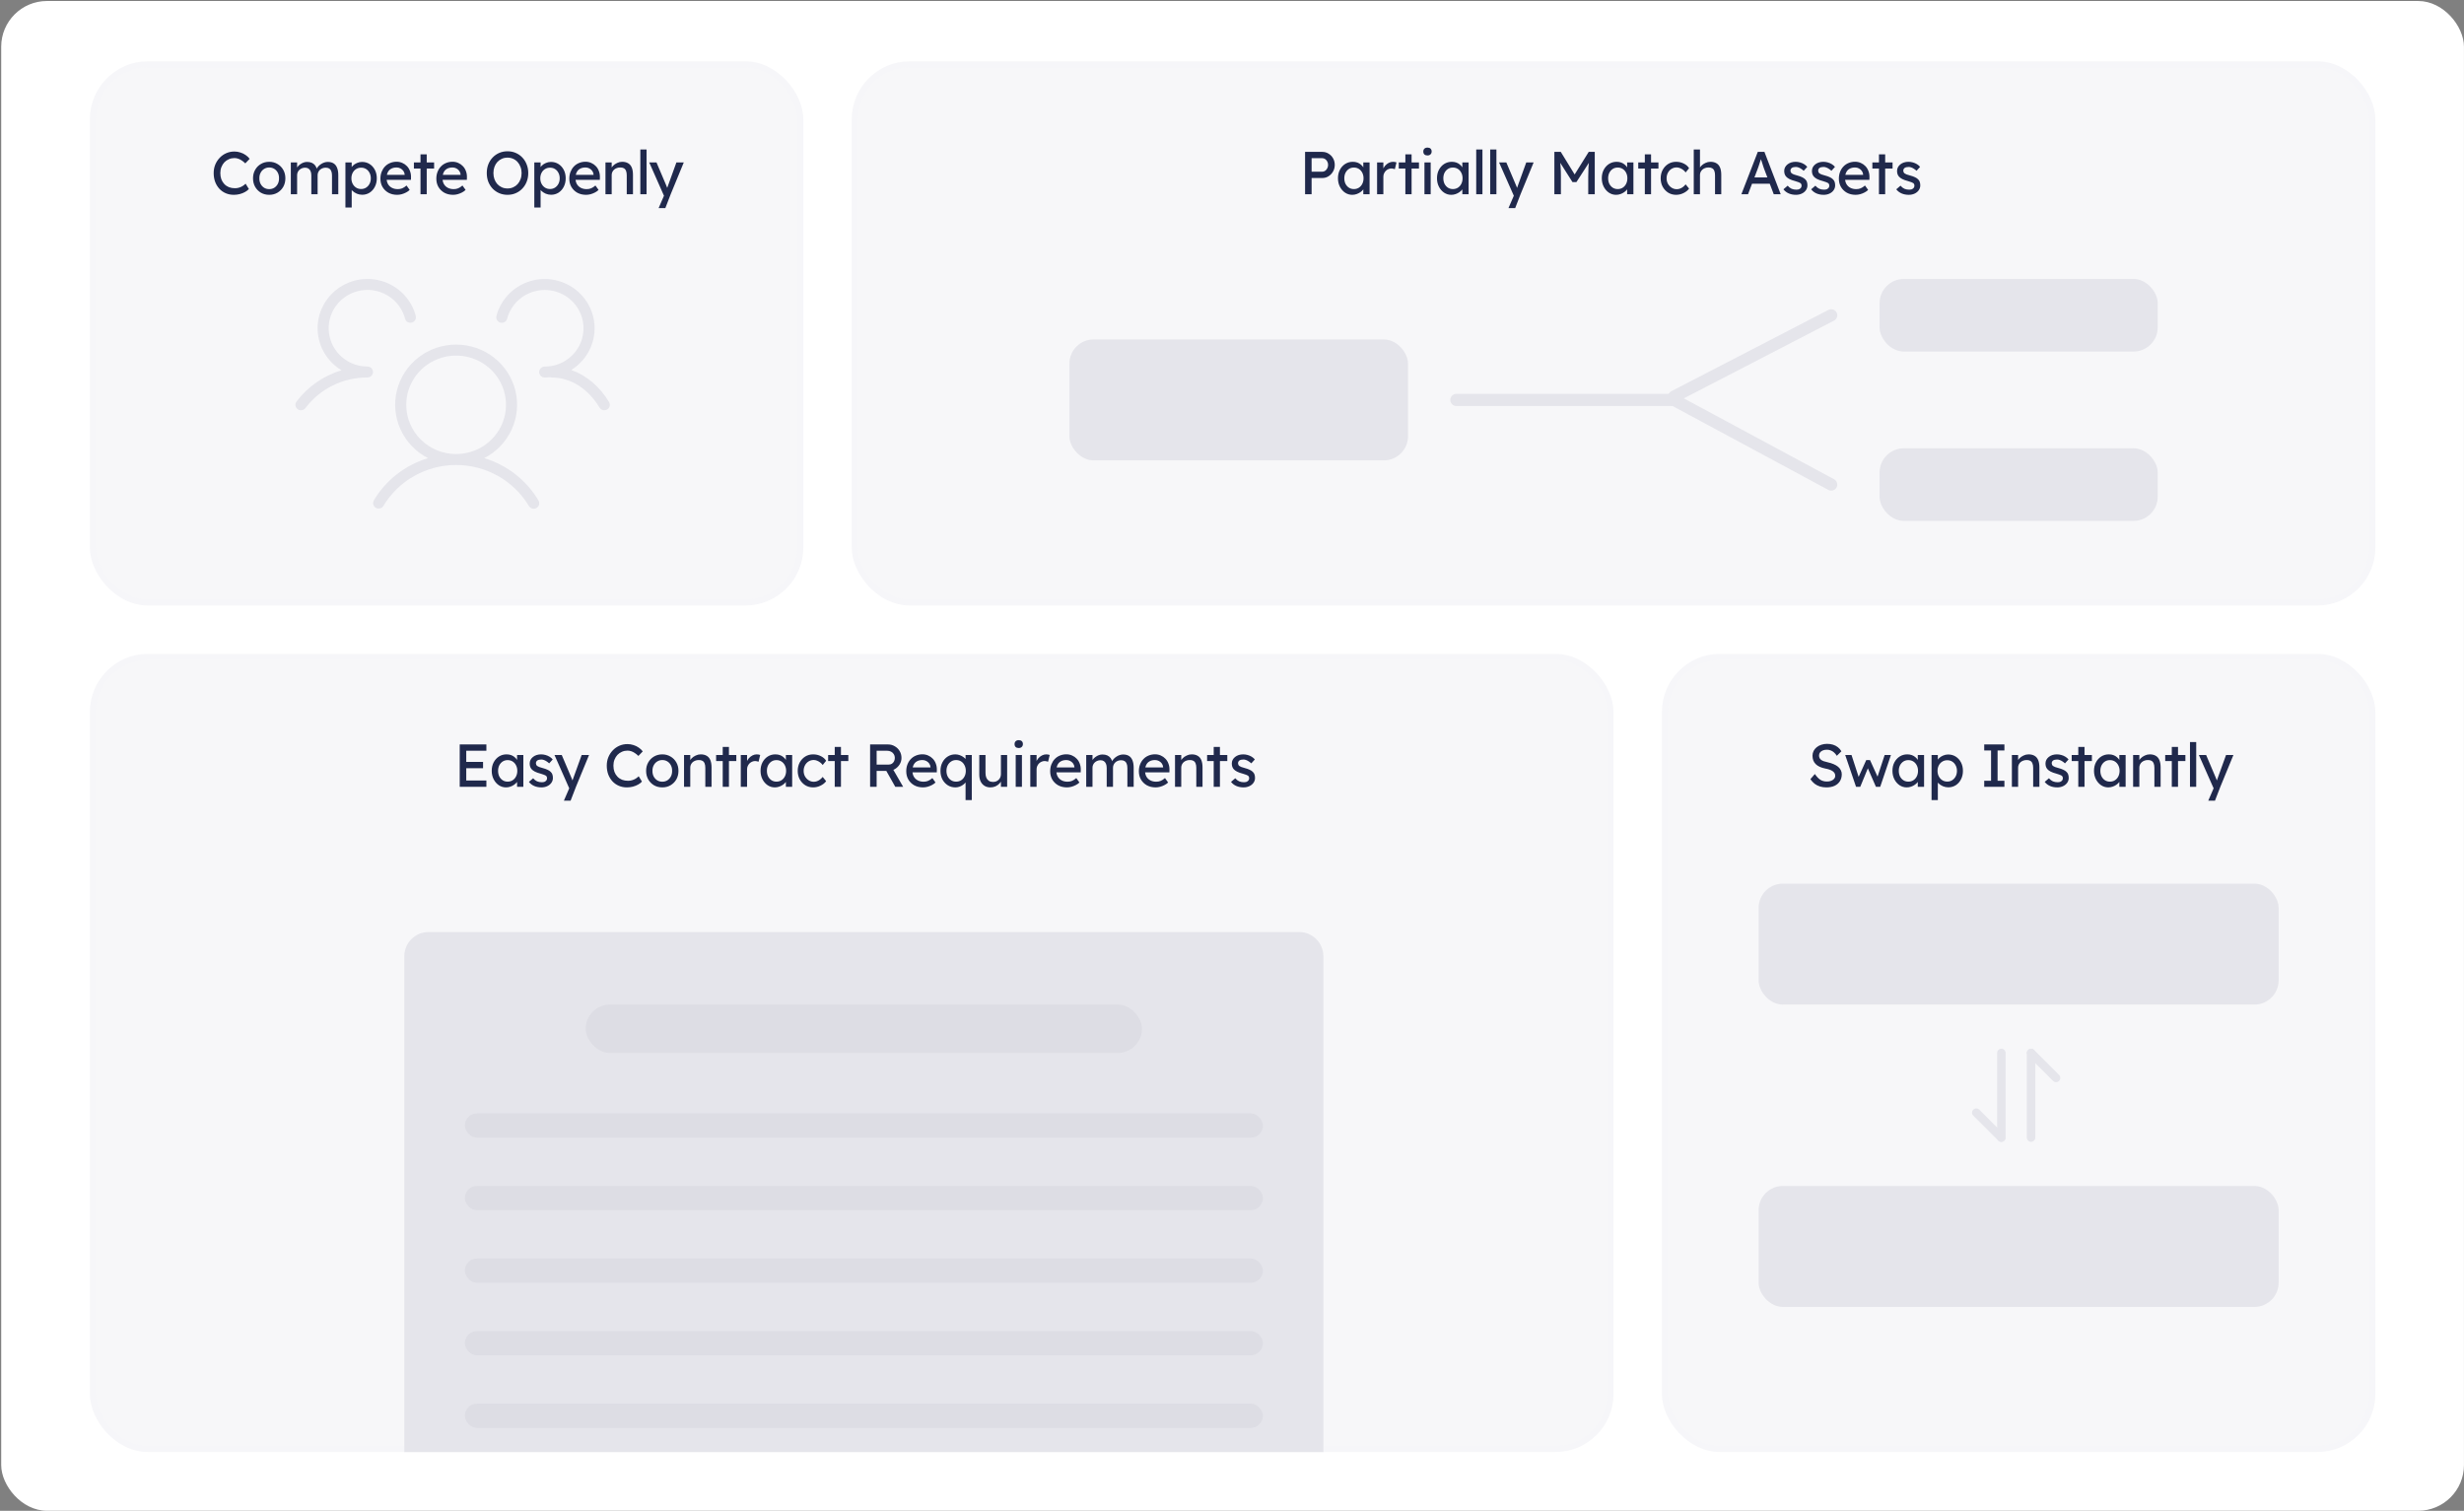 <svg width="1021" height="626" viewBox="0 0 1021 626" fill="none" xmlns="http://www.w3.org/2000/svg">
    <rect x="0" y="0" width="1021" height="626" fill="#808080" stroke="none"/>
    <g clip-path="url(#clip0_1217_17729)">
    <rect x="0.497" y="0.416" width="1020.49" height="625.562" rx="18.956" fill="white"/>
    <rect x="38.499" y="26.667" width="293.115" height="222.964" rx="22.792" fill="#F7F7F9" stroke="#F6F6F9" stroke-width="2.52"/>
    <rect x="354.183" y="26.667" width="628.835" height="222.964" rx="22.792" fill="#F7F7F9" stroke="#F6F6F9" stroke-width="2.52"/>
    <rect x="38.499" y="272.196" width="628.835" height="328.19" rx="22.792" fill="#F7F7F9" stroke="#F6F6F9" stroke-width="2.52"/>
    <rect x="689.902" y="272.196" width="293.115" height="328.19" rx="22.792" fill="#F7F7F9" stroke="#F6F6F9" stroke-width="2.52"/>
    <path d="M96.909 80.722C95.69 80.722 94.571 80.505 93.552 80.07C92.534 79.636 91.648 79.018 90.897 78.216C90.145 77.398 89.56 76.438 89.143 75.335C88.742 74.233 88.542 73.022 88.542 71.702C88.542 70.45 88.759 69.289 89.193 68.22C89.644 67.134 90.262 66.182 91.047 65.364C91.832 64.545 92.742 63.911 93.778 63.46C94.813 63.009 95.932 62.783 97.135 62.783C97.987 62.783 98.814 62.917 99.615 63.184C100.434 63.435 101.169 63.794 101.82 64.261C102.488 64.712 103.031 65.23 103.449 65.815L101.645 67.694C101.16 67.209 100.668 66.808 100.167 66.491C99.682 66.157 99.181 65.907 98.663 65.74C98.162 65.573 97.653 65.489 97.135 65.489C96.317 65.489 95.548 65.648 94.83 65.965C94.129 66.266 93.511 66.692 92.976 67.243C92.458 67.794 92.049 68.454 91.749 69.222C91.448 69.974 91.297 70.8 91.297 71.702C91.297 72.654 91.439 73.523 91.723 74.308C92.024 75.076 92.442 75.736 92.976 76.287C93.511 76.838 94.145 77.264 94.88 77.565C95.632 77.849 96.459 77.991 97.361 77.991C97.912 77.991 98.454 77.916 98.989 77.765C99.523 77.615 100.025 77.398 100.492 77.114C100.96 76.83 101.386 76.496 101.77 76.112L103.123 78.317C102.739 78.767 102.213 79.177 101.544 79.544C100.893 79.912 100.158 80.204 99.34 80.421C98.538 80.621 97.728 80.722 96.909 80.722ZM111.559 80.722C110.273 80.722 109.12 80.429 108.101 79.845C107.099 79.244 106.306 78.433 105.721 77.415C105.137 76.379 104.844 75.201 104.844 73.882C104.844 72.562 105.137 71.393 105.721 70.374C106.306 69.339 107.099 68.529 108.101 67.944C109.12 67.343 110.273 67.042 111.559 67.042C112.828 67.042 113.964 67.343 114.966 67.944C115.985 68.529 116.787 69.339 117.371 70.374C117.956 71.393 118.248 72.562 118.248 73.882C118.248 75.201 117.956 76.379 117.371 77.415C116.787 78.433 115.985 79.244 114.966 79.845C113.964 80.429 112.828 80.722 111.559 80.722ZM111.559 78.367C112.344 78.367 113.045 78.175 113.663 77.79C114.281 77.39 114.766 76.855 115.116 76.187C115.467 75.502 115.634 74.734 115.617 73.882C115.634 73.013 115.467 72.245 115.116 71.577C114.766 70.892 114.281 70.358 113.663 69.974C113.045 69.59 112.344 69.397 111.559 69.397C110.774 69.397 110.064 69.598 109.429 69.999C108.811 70.383 108.327 70.917 107.976 71.602C107.625 72.27 107.458 73.03 107.475 73.882C107.458 74.734 107.625 75.502 107.976 76.187C108.327 76.855 108.811 77.39 109.429 77.79C110.064 78.175 110.774 78.367 111.559 78.367ZM120.509 80.471V67.318H123.114V70.124L122.638 70.425C122.772 69.99 122.981 69.573 123.265 69.172C123.565 68.771 123.925 68.42 124.342 68.12C124.776 67.802 125.236 67.552 125.72 67.368C126.221 67.184 126.731 67.093 127.248 67.093C128 67.093 128.66 67.218 129.228 67.468C129.795 67.719 130.263 68.095 130.631 68.596C130.998 69.097 131.265 69.723 131.432 70.475L131.031 70.374L131.207 69.949C131.391 69.564 131.641 69.205 131.958 68.871C132.292 68.52 132.668 68.212 133.086 67.944C133.503 67.677 133.946 67.468 134.414 67.318C134.881 67.168 135.341 67.093 135.792 67.093C136.777 67.093 137.587 67.293 138.222 67.694C138.873 68.095 139.358 68.704 139.675 69.523C140.009 70.341 140.176 71.36 140.176 72.579V80.471H137.57V72.73C137.57 71.978 137.47 71.368 137.27 70.901C137.086 70.416 136.802 70.057 136.418 69.823C136.034 69.59 135.541 69.473 134.94 69.473C134.472 69.473 134.03 69.556 133.612 69.723C133.211 69.873 132.86 70.091 132.56 70.374C132.259 70.659 132.025 70.993 131.858 71.377C131.691 71.744 131.608 72.153 131.608 72.604V80.471H129.002V72.68C129.002 71.995 128.902 71.418 128.701 70.951C128.501 70.466 128.209 70.099 127.825 69.848C127.44 69.598 126.973 69.473 126.422 69.473C125.954 69.473 125.52 69.556 125.119 69.723C124.718 69.873 124.367 70.091 124.066 70.374C123.766 70.642 123.532 70.968 123.365 71.352C123.198 71.719 123.114 72.12 123.114 72.554V80.471H120.509ZM143.13 85.983V67.318H145.735V70.324L145.335 70.099C145.435 69.598 145.719 69.122 146.186 68.671C146.654 68.203 147.222 67.827 147.89 67.543C148.575 67.243 149.276 67.093 149.995 67.093C151.18 67.093 152.233 67.385 153.151 67.969C154.07 68.554 154.797 69.356 155.331 70.374C155.866 71.393 156.133 72.562 156.133 73.882C156.133 75.185 155.866 76.354 155.331 77.39C154.813 78.408 154.095 79.219 153.176 79.82C152.258 80.404 151.222 80.697 150.07 80.697C149.301 80.697 148.558 80.546 147.84 80.246C147.122 79.928 146.512 79.528 146.011 79.043C145.51 78.559 145.201 78.058 145.084 77.54L145.735 77.189V85.983H143.13ZM149.644 78.317C150.412 78.317 151.097 78.124 151.698 77.74C152.3 77.356 152.776 76.83 153.126 76.162C153.477 75.494 153.652 74.734 153.652 73.882C153.652 73.03 153.477 72.279 153.126 71.627C152.792 70.959 152.325 70.433 151.723 70.049C151.122 69.665 150.429 69.473 149.644 69.473C148.859 69.473 148.166 69.665 147.564 70.049C146.963 70.416 146.487 70.934 146.136 71.602C145.786 72.27 145.61 73.03 145.61 73.882C145.61 74.734 145.786 75.494 146.136 76.162C146.487 76.83 146.963 77.356 147.564 77.74C148.166 78.124 148.859 78.317 149.644 78.317ZM164.572 80.722C163.219 80.722 162.017 80.438 160.965 79.87C159.929 79.285 159.111 78.492 158.509 77.49C157.925 76.488 157.632 75.335 157.632 74.032C157.632 72.997 157.8 72.053 158.134 71.201C158.468 70.35 158.927 69.615 159.512 68.997C160.113 68.362 160.823 67.877 161.641 67.543C162.476 67.193 163.378 67.017 164.347 67.017C165.199 67.017 165.992 67.184 166.727 67.518C167.462 67.836 168.097 68.278 168.631 68.846C169.182 69.414 169.6 70.091 169.884 70.876C170.184 71.644 170.326 72.487 170.31 73.406L170.285 74.508H159.537L158.96 72.454H168.055L167.679 72.88V72.279C167.629 71.727 167.445 71.235 167.128 70.8C166.811 70.366 166.41 70.024 165.925 69.773C165.441 69.523 164.915 69.397 164.347 69.397C163.445 69.397 162.685 69.573 162.067 69.924C161.449 70.258 160.981 70.759 160.664 71.427C160.347 72.078 160.188 72.888 160.188 73.857C160.188 74.776 160.38 75.577 160.764 76.262C161.148 76.93 161.691 77.448 162.393 77.816C163.094 78.183 163.904 78.367 164.823 78.367C165.474 78.367 166.076 78.258 166.627 78.041C167.195 77.824 167.804 77.431 168.456 76.863L169.759 78.692C169.358 79.093 168.865 79.444 168.28 79.745C167.712 80.045 167.103 80.287 166.451 80.471C165.817 80.638 165.19 80.722 164.572 80.722ZM174.242 80.471V63.961H176.822V80.471H174.242ZM171.511 69.823V67.318H179.879V69.823H171.511ZM187.743 80.722C186.39 80.722 185.188 80.438 184.135 79.87C183.1 79.285 182.281 78.492 181.68 77.49C181.096 76.488 180.803 75.335 180.803 74.032C180.803 72.997 180.97 72.053 181.304 71.201C181.638 70.35 182.098 69.615 182.682 68.997C183.284 68.362 183.994 67.877 184.812 67.543C185.647 67.193 186.549 67.017 187.518 67.017C188.37 67.017 189.163 67.184 189.898 67.518C190.633 67.836 191.267 68.278 191.802 68.846C192.353 69.414 192.771 70.091 193.055 70.876C193.355 71.644 193.497 72.487 193.481 73.406L193.455 74.508H182.707L182.131 72.454H191.226L190.85 72.88V72.279C190.8 71.727 190.616 71.235 190.299 70.8C189.981 70.366 189.58 70.024 189.096 69.773C188.612 69.523 188.086 69.397 187.518 69.397C186.616 69.397 185.856 69.573 185.238 69.924C184.62 70.258 184.152 70.759 183.835 71.427C183.517 72.078 183.359 72.888 183.359 73.857C183.359 74.776 183.551 75.577 183.935 76.262C184.319 76.93 184.862 77.448 185.564 77.816C186.265 78.183 187.075 78.367 187.994 78.367C188.645 78.367 189.246 78.258 189.798 78.041C190.366 77.824 190.975 77.431 191.627 76.863L192.929 78.692C192.528 79.093 192.036 79.444 191.451 79.745C190.883 80.045 190.274 80.287 189.622 80.471C188.988 80.638 188.361 80.722 187.743 80.722ZM210.297 80.722C209.061 80.722 207.917 80.496 206.865 80.045C205.829 79.594 204.919 78.968 204.134 78.166C203.365 77.348 202.764 76.396 202.33 75.31C201.912 74.208 201.703 73.005 201.703 71.702C201.703 70.4 201.912 69.205 202.33 68.12C202.764 67.017 203.365 66.065 204.134 65.263C204.919 64.445 205.829 63.81 206.865 63.359C207.917 62.908 209.061 62.683 210.297 62.683C211.533 62.683 212.669 62.908 213.704 63.359C214.756 63.81 215.667 64.445 216.435 65.263C217.22 66.082 217.821 67.042 218.239 68.145C218.673 69.23 218.89 70.416 218.89 71.702C218.89 72.989 218.673 74.183 218.239 75.285C217.821 76.371 217.22 77.323 216.435 78.141C215.667 78.96 214.756 79.594 213.704 80.045C212.669 80.496 211.533 80.722 210.297 80.722ZM210.297 78.091C211.149 78.091 211.925 77.932 212.627 77.615C213.345 77.298 213.963 76.855 214.481 76.287C214.999 75.703 215.4 75.026 215.683 74.258C215.984 73.473 216.134 72.621 216.134 71.702C216.134 70.784 215.984 69.94 215.683 69.172C215.4 68.387 214.999 67.71 214.481 67.143C213.963 66.558 213.345 66.107 212.627 65.79C211.925 65.472 211.149 65.314 210.297 65.314C209.445 65.314 208.66 65.472 207.942 65.79C207.24 66.107 206.622 66.55 206.088 67.118C205.57 67.685 205.169 68.362 204.885 69.147C204.601 69.915 204.459 70.767 204.459 71.702C204.459 72.621 204.601 73.473 204.885 74.258C205.169 75.043 205.57 75.719 206.088 76.287C206.622 76.855 207.24 77.298 207.942 77.615C208.66 77.932 209.445 78.091 210.297 78.091ZM221.401 85.983V67.318H224.007V70.324L223.606 70.099C223.706 69.598 223.99 69.122 224.458 68.671C224.926 68.203 225.494 67.827 226.162 67.543C226.846 67.243 227.548 67.093 228.266 67.093C229.452 67.093 230.504 67.385 231.423 67.969C232.342 68.554 233.068 69.356 233.603 70.374C234.137 71.393 234.404 72.562 234.404 73.882C234.404 75.185 234.137 76.354 233.603 77.39C233.085 78.408 232.367 79.219 231.448 79.82C230.529 80.404 229.494 80.697 228.341 80.697C227.573 80.697 226.83 80.546 226.112 80.246C225.393 79.928 224.784 79.528 224.283 79.043C223.782 78.559 223.473 78.058 223.356 77.54L224.007 77.189V85.983H221.401ZM227.915 78.317C228.684 78.317 229.369 78.124 229.97 77.74C230.571 77.356 231.047 76.83 231.398 76.162C231.749 75.494 231.924 74.734 231.924 73.882C231.924 73.03 231.749 72.279 231.398 71.627C231.064 70.959 230.596 70.433 229.995 70.049C229.394 69.665 228.7 69.473 227.915 69.473C227.13 69.473 226.437 69.665 225.836 70.049C225.235 70.416 224.759 70.934 224.408 71.602C224.057 72.27 223.882 73.03 223.882 73.882C223.882 74.734 224.057 75.494 224.408 76.162C224.759 76.83 225.235 77.356 225.836 77.74C226.437 78.124 227.13 78.317 227.915 78.317ZM242.844 80.722C241.491 80.722 240.288 80.438 239.236 79.87C238.201 79.285 237.382 78.492 236.781 77.49C236.196 76.488 235.904 75.335 235.904 74.032C235.904 72.997 236.071 72.053 236.405 71.201C236.739 70.35 237.198 69.615 237.783 68.997C238.384 68.362 239.094 67.877 239.913 67.543C240.748 67.193 241.65 67.017 242.618 67.017C243.47 67.017 244.264 67.184 244.999 67.518C245.733 67.836 246.368 68.278 246.903 68.846C247.454 69.414 247.871 70.091 248.155 70.876C248.456 71.644 248.598 72.487 248.581 73.406L248.556 74.508H237.808L237.232 72.454H246.326L245.951 72.88V72.279C245.9 71.727 245.717 71.235 245.399 70.8C245.082 70.366 244.681 70.024 244.197 69.773C243.712 69.523 243.186 69.397 242.618 69.397C241.717 69.397 240.957 69.573 240.339 69.924C239.721 70.258 239.253 70.759 238.936 71.427C238.618 72.078 238.46 72.888 238.46 73.857C238.46 74.776 238.652 75.577 239.036 76.262C239.42 76.93 239.963 77.448 240.664 77.816C241.366 78.183 242.176 78.367 243.094 78.367C243.746 78.367 244.347 78.258 244.898 78.041C245.466 77.824 246.076 77.431 246.727 76.863L248.03 78.692C247.629 79.093 247.136 79.444 246.552 79.745C245.984 80.045 245.374 80.287 244.723 80.471C244.088 80.638 243.462 80.722 242.844 80.722ZM250.885 80.471V67.318H253.465V70.024L253.014 70.324C253.181 69.74 253.507 69.205 253.991 68.721C254.476 68.22 255.052 67.819 255.72 67.518C256.388 67.201 257.073 67.042 257.774 67.042C258.777 67.042 259.612 67.243 260.28 67.644C260.948 68.028 261.449 68.621 261.783 69.422C262.117 70.224 262.284 71.235 262.284 72.454V80.471H259.704V72.629C259.704 71.878 259.603 71.26 259.403 70.775C259.202 70.274 258.893 69.915 258.476 69.698C258.058 69.464 257.541 69.364 256.923 69.397C256.422 69.397 255.962 69.481 255.545 69.648C255.127 69.798 254.76 70.015 254.442 70.299C254.142 70.583 253.899 70.917 253.716 71.302C253.549 71.669 253.465 72.07 253.465 72.504V80.471H252.187C251.97 80.471 251.753 80.471 251.536 80.471C251.319 80.471 251.102 80.471 250.885 80.471ZM265.334 80.471V61.931H267.914V80.471H265.334ZM272.908 86.234L275.564 80.095L275.589 82.15L269.025 67.318H272.031L276.14 76.989C276.224 77.156 276.324 77.415 276.441 77.765C276.558 78.099 276.658 78.433 276.742 78.767L276.09 78.918C276.224 78.567 276.349 78.216 276.466 77.866C276.6 77.515 276.725 77.164 276.842 76.813L280.274 67.318H283.331L277.919 80.471L275.689 86.234H272.908Z" fill="#20294C"/>
    <path d="M540.779 80.471V62.934H547.919C548.871 62.934 549.731 63.176 550.5 63.66C551.285 64.128 551.911 64.771 552.379 65.589C552.846 66.408 553.08 67.318 553.08 68.32C553.08 69.322 552.846 70.233 552.379 71.051C551.911 71.869 551.285 72.529 550.5 73.03C549.731 73.515 548.871 73.757 547.919 73.757H543.484V80.471H540.779ZM543.484 71.151H547.869C548.32 71.151 548.729 71.026 549.096 70.775C549.464 70.508 549.756 70.166 549.973 69.748C550.207 69.314 550.324 68.838 550.324 68.32C550.324 67.802 550.207 67.335 549.973 66.917C549.756 66.499 549.464 66.165 549.096 65.915C548.729 65.664 548.32 65.539 547.869 65.539H543.484V71.151ZM560.321 80.722C559.236 80.722 558.242 80.421 557.34 79.82C556.455 79.219 555.745 78.4 555.21 77.365C554.676 76.329 554.408 75.16 554.408 73.857C554.408 72.537 554.676 71.368 555.21 70.35C555.761 69.314 556.496 68.504 557.415 67.919C558.35 67.335 559.394 67.042 560.547 67.042C561.231 67.042 561.858 67.143 562.426 67.343C562.994 67.543 563.486 67.827 563.904 68.195C564.338 68.546 564.689 68.955 564.956 69.422C565.24 69.89 565.415 70.391 565.482 70.926L564.906 70.725V67.318H567.512V80.471H564.906V77.34L565.507 77.164C565.407 77.615 565.198 78.058 564.881 78.492C564.58 78.909 564.188 79.285 563.703 79.619C563.236 79.953 562.71 80.221 562.125 80.421C561.557 80.621 560.956 80.722 560.321 80.722ZM560.998 78.342C561.783 78.342 562.476 78.15 563.077 77.765C563.678 77.381 564.146 76.855 564.48 76.187C564.831 75.502 565.006 74.725 565.006 73.857C565.006 73.005 564.831 72.245 564.48 71.577C564.146 70.909 563.678 70.383 563.077 69.999C562.476 69.615 561.783 69.422 560.998 69.422C560.229 69.422 559.545 69.615 558.943 69.999C558.359 70.383 557.891 70.909 557.54 71.577C557.206 72.245 557.039 73.005 557.039 73.857C557.039 74.725 557.206 75.502 557.54 76.187C557.891 76.855 558.359 77.381 558.943 77.765C559.545 78.15 560.229 78.342 560.998 78.342ZM570.614 80.471V67.318H573.219V71.452L572.969 70.45C573.152 69.815 573.461 69.239 573.896 68.721C574.347 68.203 574.856 67.794 575.424 67.493C576.009 67.193 576.61 67.042 577.228 67.042C577.512 67.042 577.779 67.067 578.03 67.118C578.297 67.168 578.506 67.226 578.656 67.293L577.979 70.099C577.779 70.015 577.553 69.949 577.303 69.898C577.069 69.832 576.835 69.798 576.601 69.798C576.15 69.798 575.716 69.89 575.299 70.074C574.898 70.241 574.539 70.483 574.221 70.8C573.921 71.101 573.679 71.46 573.495 71.878C573.311 72.279 573.219 72.721 573.219 73.206V80.471H570.614ZM582.335 80.471V63.961H584.916V80.471H582.335ZM579.604 69.823V67.318H587.972V69.823H579.604ZM590.247 80.471V67.318H592.827V80.471H590.247ZM591.499 64.412C590.948 64.412 590.522 64.27 590.222 63.986C589.921 63.702 589.771 63.301 589.771 62.783C589.771 62.299 589.921 61.906 590.222 61.606C590.539 61.305 590.965 61.155 591.499 61.155C592.051 61.155 592.477 61.297 592.777 61.581C593.078 61.865 593.228 62.265 593.228 62.783C593.228 63.268 593.069 63.66 592.752 63.961C592.451 64.261 592.034 64.412 591.499 64.412ZM601.354 80.722C600.268 80.722 599.274 80.421 598.372 79.82C597.487 79.219 596.777 78.4 596.243 77.365C595.708 76.329 595.441 75.16 595.441 73.857C595.441 72.537 595.708 71.368 596.243 70.35C596.794 69.314 597.529 68.504 598.447 67.919C599.383 67.335 600.427 67.042 601.579 67.042C602.264 67.042 602.89 67.143 603.458 67.343C604.026 67.543 604.519 67.827 604.936 68.195C605.371 68.546 605.721 68.955 605.989 69.422C606.273 69.89 606.448 70.391 606.515 70.926L605.938 70.725V67.318H608.544V80.471H605.938V77.34L606.54 77.164C606.44 77.615 606.231 78.058 605.913 78.492C605.613 78.909 605.22 79.285 604.736 79.619C604.268 79.953 603.742 80.221 603.157 80.421C602.59 80.621 601.988 80.722 601.354 80.722ZM602.03 78.342C602.815 78.342 603.508 78.15 604.11 77.765C604.711 77.381 605.178 76.855 605.513 76.187C605.863 75.502 606.039 74.725 606.039 73.857C606.039 73.005 605.863 72.245 605.513 71.577C605.178 70.909 604.711 70.383 604.11 69.999C603.508 69.615 602.815 69.422 602.03 69.422C601.262 69.422 600.577 69.615 599.976 69.999C599.391 70.383 598.923 70.909 598.573 71.577C598.239 72.245 598.072 73.005 598.072 73.857C598.072 74.725 598.239 75.502 598.573 76.187C598.923 76.855 599.391 77.381 599.976 77.765C600.577 78.15 601.262 78.342 602.03 78.342ZM611.696 80.471V61.931H614.277V80.471H611.696ZM617.483 80.471V61.931H620.064V80.471H617.483ZM625.057 86.234L627.713 80.095L627.738 82.15L621.174 67.318H624.181L628.289 76.989C628.373 77.156 628.473 77.415 628.59 77.765C628.707 78.099 628.807 78.433 628.891 78.767L628.239 78.918C628.373 78.567 628.498 78.216 628.615 77.866C628.749 77.515 628.874 77.164 628.991 76.813L632.423 67.318H635.48L630.068 80.471L627.838 86.234H625.057ZM644.081 80.471V62.934H646.737L653.126 73.331L651.848 73.306L658.312 62.934H660.817V80.471H658.112V73.281C658.112 71.778 658.145 70.425 658.212 69.222C658.295 68.019 658.429 66.825 658.613 65.639L658.963 66.566L653.226 75.435H651.573L646.011 66.667L646.286 65.639C646.47 66.758 646.595 67.911 646.662 69.097C646.746 70.266 646.787 71.661 646.787 73.281V80.471H644.081ZM669.643 80.722C668.557 80.722 667.563 80.421 666.661 79.82C665.776 79.219 665.066 78.4 664.532 77.365C663.997 76.329 663.73 75.16 663.73 73.857C663.73 72.537 663.997 71.368 664.532 70.35C665.083 69.314 665.818 68.504 666.737 67.919C667.672 67.335 668.716 67.042 669.868 67.042C670.553 67.042 671.179 67.143 671.747 67.343C672.315 67.543 672.808 67.827 673.225 68.195C673.66 68.546 674.011 68.955 674.278 69.422C674.562 69.89 674.737 70.391 674.804 70.926L674.228 70.725V67.318H676.833V80.471H674.228V77.34L674.829 77.164C674.729 77.615 674.52 78.058 674.203 78.492C673.902 78.909 673.509 79.285 673.025 79.619C672.557 79.953 672.031 80.221 671.447 80.421C670.879 80.621 670.277 80.722 669.643 80.722ZM670.319 78.342C671.104 78.342 671.797 78.15 672.399 77.765C673 77.381 673.468 76.855 673.802 76.187C674.152 75.502 674.328 74.725 674.328 73.857C674.328 73.005 674.152 72.245 673.802 71.577C673.468 70.909 673 70.383 672.399 69.999C671.797 69.615 671.104 69.422 670.319 69.422C669.551 69.422 668.866 69.615 668.265 69.999C667.68 70.383 667.213 70.909 666.862 71.577C666.528 72.245 666.361 73.005 666.361 73.857C666.361 74.725 666.528 75.502 666.862 76.187C667.213 76.855 667.68 77.381 668.265 77.765C668.866 78.15 669.551 78.342 670.319 78.342ZM681.564 80.471V63.961H684.144V80.471H681.564ZM678.833 69.823V67.318H687.201V69.823H678.833ZM694.514 80.722C693.295 80.722 692.201 80.421 691.232 79.82C690.28 79.219 689.52 78.4 688.952 77.365C688.401 76.329 688.125 75.168 688.125 73.882C688.125 72.596 688.401 71.435 688.952 70.4C689.52 69.364 690.28 68.546 691.232 67.944C692.201 67.343 693.295 67.042 694.514 67.042C695.683 67.042 696.744 67.284 697.696 67.769C698.665 68.237 699.4 68.88 699.901 69.698L698.473 71.452C698.205 71.068 697.863 70.717 697.445 70.4C697.028 70.082 696.585 69.832 696.118 69.648C695.65 69.464 695.199 69.372 694.765 69.372C693.963 69.372 693.245 69.573 692.61 69.974C691.992 70.358 691.499 70.892 691.132 71.577C690.764 72.262 690.581 73.03 690.581 73.882C690.581 74.734 690.773 75.502 691.157 76.187C691.541 76.855 692.051 77.39 692.685 77.79C693.32 78.191 694.021 78.392 694.79 78.392C695.241 78.392 695.675 78.317 696.093 78.166C696.527 78.016 696.944 77.79 697.345 77.49C697.746 77.189 698.122 76.822 698.473 76.387L699.901 78.141C699.366 78.893 698.598 79.511 697.596 79.995C696.61 80.48 695.583 80.722 694.514 80.722ZM701.834 80.471V61.931H704.414V70.024L703.963 70.324C704.13 69.74 704.456 69.205 704.94 68.721C705.425 68.22 706.001 67.819 706.669 67.518C707.337 67.201 708.022 67.042 708.724 67.042C709.726 67.042 710.561 67.243 711.229 67.644C711.897 68.028 712.398 68.621 712.732 69.422C713.066 70.224 713.233 71.235 713.233 72.454V80.471H710.653V72.629C710.653 71.878 710.553 71.26 710.352 70.775C710.152 70.274 709.843 69.915 709.425 69.698C709.008 69.464 708.49 69.364 707.872 69.397C707.371 69.397 706.911 69.481 706.494 69.648C706.076 69.798 705.709 70.015 705.391 70.299C705.091 70.583 704.849 70.917 704.665 71.302C704.498 71.669 704.414 72.07 704.414 72.504V80.471H703.137C702.919 80.471 702.702 80.471 702.485 80.471C702.268 80.471 702.051 80.471 701.834 80.471ZM721.576 80.471L728.366 62.934H731.122L737.861 80.471H734.98L730.971 69.898C730.921 69.782 730.821 69.498 730.671 69.047C730.537 68.596 730.378 68.095 730.195 67.543C730.011 66.992 729.844 66.491 729.694 66.04C729.543 65.573 729.443 65.272 729.393 65.138L729.969 65.113C729.869 65.397 729.744 65.756 729.593 66.191C729.46 66.625 729.309 67.084 729.142 67.569C728.992 68.053 728.842 68.512 728.691 68.946C728.541 69.364 728.416 69.715 728.316 69.999L724.332 80.471H721.576ZM724.583 76.112L725.585 73.506H733.552L734.704 76.112H724.583ZM744.18 80.722C743.077 80.722 742.083 80.53 741.198 80.145C740.313 79.761 739.578 79.193 738.993 78.442L740.747 76.939C741.248 77.523 741.791 77.949 742.376 78.216C742.977 78.467 743.653 78.592 744.405 78.592C744.706 78.592 744.981 78.559 745.232 78.492C745.499 78.408 745.725 78.291 745.908 78.141C746.109 77.991 746.259 77.816 746.359 77.615C746.459 77.398 746.51 77.164 746.51 76.914C746.51 76.479 746.351 76.129 746.034 75.861C745.867 75.744 745.599 75.619 745.232 75.486C744.881 75.335 744.422 75.185 743.854 75.034C742.885 74.784 742.092 74.5 741.474 74.183C740.856 73.865 740.38 73.506 740.046 73.105C739.795 72.788 739.611 72.446 739.495 72.078C739.378 71.694 739.319 71.276 739.319 70.826C739.319 70.274 739.436 69.773 739.67 69.322C739.92 68.855 740.254 68.454 740.672 68.12C741.106 67.769 741.607 67.502 742.175 67.318C742.76 67.134 743.378 67.042 744.029 67.042C744.647 67.042 745.257 67.126 745.858 67.293C746.476 67.46 747.044 67.702 747.562 68.019C748.08 68.337 748.514 68.713 748.865 69.147L747.386 70.775C747.069 70.458 746.718 70.182 746.334 69.949C745.967 69.698 745.591 69.506 745.207 69.372C744.823 69.239 744.472 69.172 744.155 69.172C743.804 69.172 743.486 69.205 743.202 69.272C742.919 69.339 742.676 69.439 742.476 69.573C742.292 69.706 742.15 69.873 742.05 70.074C741.95 70.274 741.9 70.5 741.9 70.75C741.916 70.968 741.967 71.176 742.05 71.377C742.15 71.56 742.284 71.719 742.451 71.853C742.635 71.986 742.91 72.128 743.278 72.279C743.645 72.429 744.113 72.571 744.681 72.704C745.516 72.922 746.201 73.164 746.735 73.431C747.286 73.682 747.721 73.974 748.038 74.308C748.372 74.625 748.606 74.993 748.739 75.41C748.873 75.828 748.94 76.296 748.94 76.813C748.94 77.565 748.723 78.241 748.288 78.843C747.871 79.427 747.303 79.887 746.585 80.221C745.867 80.555 745.065 80.722 744.18 80.722ZM755.667 80.722C754.565 80.722 753.571 80.53 752.686 80.145C751.801 79.761 751.066 79.193 750.481 78.442L752.235 76.939C752.736 77.523 753.279 77.949 753.863 78.216C754.465 78.467 755.141 78.592 755.893 78.592C756.193 78.592 756.469 78.559 756.719 78.492C756.987 78.408 757.212 78.291 757.396 78.141C757.596 77.991 757.747 77.816 757.847 77.615C757.947 77.398 757.997 77.164 757.997 76.914C757.997 76.479 757.838 76.129 757.521 75.861C757.354 75.744 757.087 75.619 756.719 75.486C756.369 75.335 755.909 75.185 755.341 75.034C754.373 74.784 753.579 74.5 752.961 74.183C752.343 73.865 751.867 73.506 751.533 73.105C751.283 72.788 751.099 72.446 750.982 72.078C750.865 71.694 750.807 71.276 750.807 70.826C750.807 70.274 750.924 69.773 751.157 69.322C751.408 68.855 751.742 68.454 752.16 68.12C752.594 67.769 753.095 67.502 753.663 67.318C754.247 67.134 754.865 67.042 755.517 67.042C756.135 67.042 756.744 67.126 757.346 67.293C757.964 67.46 758.532 67.702 759.049 68.019C759.567 68.337 760.001 68.713 760.352 69.147L758.874 70.775C758.557 70.458 758.206 70.182 757.822 69.949C757.454 69.698 757.079 69.506 756.694 69.372C756.31 69.239 755.959 69.172 755.642 69.172C755.291 69.172 754.974 69.205 754.69 69.272C754.406 69.339 754.164 69.439 753.963 69.573C753.78 69.706 753.638 69.873 753.538 70.074C753.437 70.274 753.387 70.5 753.387 70.75C753.404 70.968 753.454 71.176 753.538 71.377C753.638 71.56 753.771 71.719 753.938 71.853C754.122 71.986 754.398 72.128 754.765 72.279C755.133 72.429 755.6 72.571 756.168 72.704C757.003 72.922 757.688 73.164 758.223 73.431C758.774 73.682 759.208 73.974 759.525 74.308C759.859 74.625 760.093 74.993 760.227 75.41C760.361 75.828 760.427 76.296 760.427 76.813C760.427 77.565 760.21 78.241 759.776 78.843C759.358 79.427 758.791 79.887 758.072 80.221C757.354 80.555 756.552 80.722 755.667 80.722ZM768.908 80.722C767.556 80.722 766.353 80.438 765.301 79.87C764.265 79.285 763.447 78.492 762.845 77.49C762.261 76.488 761.969 75.335 761.969 74.032C761.969 72.997 762.136 72.053 762.47 71.201C762.804 70.35 763.263 69.615 763.848 68.997C764.449 68.362 765.159 67.877 765.977 67.543C766.812 67.193 767.714 67.017 768.683 67.017C769.535 67.017 770.328 67.184 771.063 67.518C771.798 67.836 772.433 68.278 772.967 68.846C773.518 69.414 773.936 70.091 774.22 70.876C774.521 71.644 774.662 72.487 774.646 73.406L774.621 74.508H763.873L763.296 72.454H772.391L772.015 72.88V72.279C771.965 71.727 771.781 71.235 771.464 70.8C771.147 70.366 770.746 70.024 770.261 69.773C769.777 69.523 769.251 69.397 768.683 69.397C767.781 69.397 767.021 69.573 766.403 69.924C765.785 70.258 765.317 70.759 765 71.427C764.683 72.078 764.524 72.888 764.524 73.857C764.524 74.776 764.716 75.577 765.1 76.262C765.484 76.93 766.027 77.448 766.729 77.816C767.43 78.183 768.24 78.367 769.159 78.367C769.81 78.367 770.412 78.258 770.963 78.041C771.531 77.824 772.14 77.431 772.792 76.863L774.095 78.692C773.694 79.093 773.201 79.444 772.616 79.745C772.049 80.045 771.439 80.287 770.787 80.471C770.153 80.638 769.526 80.722 768.908 80.722ZM778.578 80.471V63.961H781.158V80.471H778.578ZM775.847 69.823V67.318H784.215V69.823H775.847ZM790.937 80.722C789.835 80.722 788.841 80.53 787.956 80.145C787.071 79.761 786.336 79.193 785.751 78.442L787.505 76.939C788.006 77.523 788.549 77.949 789.133 78.216C789.735 78.467 790.411 78.592 791.163 78.592C791.463 78.592 791.739 78.559 791.989 78.492C792.257 78.408 792.482 78.291 792.666 78.141C792.866 77.991 793.017 77.816 793.117 77.615C793.217 77.398 793.267 77.164 793.267 76.914C793.267 76.479 793.109 76.129 792.791 75.861C792.624 75.744 792.357 75.619 791.989 75.486C791.639 75.335 791.179 75.185 790.612 75.034C789.643 74.784 788.849 74.5 788.231 74.183C787.613 73.865 787.137 73.506 786.803 73.105C786.553 72.788 786.369 72.446 786.252 72.078C786.135 71.694 786.077 71.276 786.077 70.826C786.077 70.274 786.194 69.773 786.428 69.322C786.678 68.855 787.012 68.454 787.43 68.12C787.864 67.769 788.365 67.502 788.933 67.318C789.517 67.134 790.135 67.042 790.787 67.042C791.405 67.042 792.015 67.126 792.616 67.293C793.234 67.46 793.802 67.702 794.319 68.019C794.837 68.337 795.272 68.713 795.622 69.147L794.144 70.775C793.827 70.458 793.476 70.182 793.092 69.949C792.724 69.698 792.349 69.506 791.964 69.372C791.58 69.239 791.229 69.172 790.912 69.172C790.561 69.172 790.244 69.205 789.96 69.272C789.676 69.339 789.434 69.439 789.234 69.573C789.05 69.706 788.908 69.873 788.808 70.074C788.707 70.274 788.657 70.5 788.657 70.75C788.674 70.968 788.724 71.176 788.808 71.377C788.908 71.56 789.041 71.719 789.208 71.853C789.392 71.986 789.668 72.128 790.035 72.279C790.403 72.429 790.87 72.571 791.438 72.704C792.273 72.922 792.958 73.164 793.493 73.431C794.044 73.682 794.478 73.974 794.795 74.308C795.13 74.625 795.363 74.993 795.497 75.41C795.631 75.828 795.697 76.296 795.697 76.813C795.697 77.565 795.48 78.241 795.046 78.843C794.628 79.427 794.061 79.887 793.342 80.221C792.624 80.555 791.822 80.722 790.937 80.722Z" fill="#20294C"/>
    <path d="M190.493 325.999V308.461H201.542V311.067H193.199V323.393H201.542V325.999H190.493ZM191.721 318.308V315.702H200.164V318.308H191.721ZM209.669 326.25C208.583 326.25 207.589 325.949 206.688 325.348C205.802 324.746 205.092 323.928 204.558 322.892C204.023 321.857 203.756 320.688 203.756 319.385C203.756 318.065 204.023 316.896 204.558 315.877C205.109 314.842 205.844 314.032 206.763 313.447C207.698 312.862 208.742 312.57 209.894 312.57C210.579 312.57 211.206 312.67 211.773 312.871C212.341 313.071 212.834 313.355 213.252 313.723C213.686 314.073 214.037 314.483 214.304 314.95C214.588 315.418 214.763 315.919 214.83 316.454L214.254 316.253V312.846H216.859V325.999H214.254V322.867L214.855 322.692C214.755 323.143 214.546 323.586 214.229 324.02C213.928 324.437 213.536 324.813 213.051 325.147C212.584 325.481 212.057 325.748 211.473 325.949C210.905 326.149 210.304 326.25 209.669 326.25ZM210.345 323.869C211.13 323.869 211.824 323.677 212.425 323.293C213.026 322.909 213.494 322.383 213.828 321.715C214.179 321.03 214.354 320.253 214.354 319.385C214.354 318.533 214.179 317.773 213.828 317.105C213.494 316.437 213.026 315.911 212.425 315.527C211.824 315.142 211.13 314.95 210.345 314.95C209.577 314.95 208.892 315.142 208.291 315.527C207.706 315.911 207.239 316.437 206.888 317.105C206.554 317.773 206.387 318.533 206.387 319.385C206.387 320.253 206.554 321.03 206.888 321.715C207.239 322.383 207.706 322.909 208.291 323.293C208.892 323.677 209.577 323.869 210.345 323.869ZM224.346 326.25C223.243 326.25 222.25 326.057 221.364 325.673C220.479 325.289 219.744 324.721 219.16 323.97L220.913 322.466C221.414 323.051 221.957 323.477 222.542 323.744C223.143 323.995 223.82 324.12 224.571 324.12C224.872 324.12 225.147 324.087 225.398 324.02C225.665 323.936 225.891 323.819 226.074 323.669C226.275 323.519 226.425 323.343 226.525 323.143C226.626 322.926 226.676 322.692 226.676 322.441C226.676 322.007 226.517 321.656 226.2 321.389C226.033 321.272 225.765 321.147 225.398 321.013C225.047 320.863 224.588 320.713 224.02 320.562C223.051 320.312 222.258 320.028 221.64 319.711C221.022 319.393 220.546 319.034 220.212 318.633C219.961 318.316 219.778 317.973 219.661 317.606C219.544 317.222 219.485 316.804 219.485 316.353C219.485 315.802 219.602 315.301 219.836 314.85C220.087 314.382 220.421 313.982 220.838 313.648C221.272 313.297 221.774 313.03 222.341 312.846C222.926 312.662 223.544 312.57 224.195 312.57C224.813 312.57 225.423 312.654 226.024 312.821C226.642 312.988 227.21 313.23 227.728 313.547C228.246 313.865 228.68 314.24 229.031 314.675L227.553 316.303C227.235 315.986 226.885 315.71 226.5 315.476C226.133 315.226 225.757 315.034 225.373 314.9C224.989 314.767 224.638 314.7 224.321 314.7C223.97 314.7 223.653 314.733 223.369 314.8C223.085 314.867 222.843 314.967 222.642 315.101C222.458 315.234 222.316 315.401 222.216 315.602C222.116 315.802 222.066 316.028 222.066 316.278C222.083 316.495 222.133 316.704 222.216 316.904C222.316 317.088 222.45 317.247 222.617 317.381C222.801 317.514 223.076 317.656 223.444 317.806C223.811 317.957 224.279 318.099 224.847 318.232C225.682 318.449 226.367 318.692 226.901 318.959C227.452 319.209 227.887 319.502 228.204 319.836C228.538 320.153 228.772 320.521 228.906 320.938C229.039 321.356 229.106 321.823 229.106 322.341C229.106 323.093 228.889 323.769 228.455 324.371C228.037 324.955 227.469 325.414 226.751 325.748C226.033 326.083 225.231 326.25 224.346 326.25ZM233.654 331.761L236.309 325.623L236.334 327.678L229.77 312.846H232.777L236.886 322.517C236.969 322.684 237.069 322.942 237.186 323.293C237.303 323.627 237.403 323.961 237.487 324.295L236.835 324.446C236.969 324.095 237.094 323.744 237.211 323.393C237.345 323.043 237.47 322.692 237.587 322.341L241.019 312.846H244.076L238.664 325.999L236.435 331.761H233.654ZM259.793 326.25C258.574 326.25 257.455 326.032 256.436 325.598C255.417 325.164 254.532 324.546 253.78 323.744C253.028 322.926 252.444 321.965 252.026 320.863C251.625 319.761 251.425 318.55 251.425 317.23C251.425 315.978 251.642 314.817 252.076 313.748C252.527 312.662 253.145 311.71 253.93 310.892C254.715 310.073 255.626 309.438 256.661 308.988C257.697 308.537 258.816 308.311 260.018 308.311C260.87 308.311 261.697 308.445 262.499 308.712C263.317 308.962 264.052 309.322 264.703 309.789C265.372 310.24 265.914 310.758 266.332 311.343L264.528 313.222C264.044 312.737 263.551 312.336 263.05 312.019C262.566 311.685 262.064 311.434 261.547 311.267C261.046 311.1 260.536 311.017 260.018 311.017C259.2 311.017 258.432 311.176 257.713 311.493C257.012 311.794 256.394 312.219 255.86 312.771C255.342 313.322 254.933 313.982 254.632 314.75C254.331 315.501 254.181 316.328 254.181 317.23C254.181 318.182 254.323 319.051 254.607 319.836C254.907 320.604 255.325 321.264 255.86 321.815C256.394 322.366 257.029 322.792 257.764 323.093C258.515 323.377 259.342 323.519 260.244 323.519C260.795 323.519 261.338 323.444 261.872 323.293C262.407 323.143 262.908 322.926 263.376 322.642C263.843 322.358 264.269 322.024 264.653 321.64L266.006 323.844C265.622 324.295 265.096 324.705 264.428 325.072C263.777 325.439 263.042 325.732 262.223 325.949C261.421 326.149 260.611 326.25 259.793 326.25ZM274.442 326.25C273.156 326.25 272.004 325.957 270.985 325.373C269.983 324.771 269.189 323.961 268.605 322.942C268.02 321.907 267.728 320.729 267.728 319.41C267.728 318.09 268.02 316.921 268.605 315.902C269.189 314.867 269.983 314.057 270.985 313.472C272.004 312.871 273.156 312.57 274.442 312.57C275.712 312.57 276.847 312.871 277.849 313.472C278.868 314.057 279.67 314.867 280.255 315.902C280.839 316.921 281.132 318.09 281.132 319.41C281.132 320.729 280.839 321.907 280.255 322.942C279.67 323.961 278.868 324.771 277.849 325.373C276.847 325.957 275.712 326.25 274.442 326.25ZM274.442 323.895C275.227 323.895 275.929 323.702 276.547 323.318C277.165 322.917 277.649 322.383 278 321.715C278.351 321.03 278.518 320.262 278.501 319.41C278.518 318.541 278.351 317.773 278 317.105C277.649 316.42 277.165 315.886 276.547 315.501C275.929 315.117 275.227 314.925 274.442 314.925C273.657 314.925 272.947 315.126 272.313 315.527C271.695 315.911 271.21 316.445 270.859 317.13C270.509 317.798 270.342 318.558 270.358 319.41C270.342 320.262 270.509 321.03 270.859 321.715C271.21 322.383 271.695 322.917 272.313 323.318C272.947 323.702 273.657 323.895 274.442 323.895ZM283.442 325.999V312.846H286.023V315.552L285.572 315.852C285.739 315.268 286.065 314.733 286.549 314.249C287.033 313.748 287.61 313.347 288.278 313.046C288.946 312.729 289.631 312.57 290.332 312.57C291.334 312.57 292.169 312.771 292.838 313.171C293.506 313.556 294.007 314.149 294.341 314.95C294.675 315.752 294.842 316.763 294.842 317.982V325.999H292.261V318.157C292.261 317.406 292.161 316.788 291.961 316.303C291.76 315.802 291.451 315.443 291.034 315.226C290.616 314.992 290.098 314.892 289.48 314.925C288.979 314.925 288.52 315.009 288.102 315.176C287.685 315.326 287.317 315.543 287 315.827C286.699 316.111 286.457 316.445 286.273 316.829C286.106 317.197 286.023 317.598 286.023 318.032V325.999H284.745C284.528 325.999 284.311 325.999 284.094 325.999C283.877 325.999 283.659 325.999 283.442 325.999ZM299.47 325.999V309.489H302.05V325.999H299.47ZM296.739 315.351V312.846H305.107V315.351H296.739ZM306.956 325.999V312.846H309.561V316.98L309.311 315.978C309.495 315.343 309.804 314.767 310.238 314.249C310.689 313.731 311.198 313.322 311.766 313.021C312.351 312.721 312.952 312.57 313.57 312.57C313.854 312.57 314.121 312.595 314.372 312.645C314.639 312.695 314.848 312.754 314.998 312.821L314.322 315.627C314.121 315.543 313.896 315.476 313.645 315.426C313.411 315.36 313.177 315.326 312.944 315.326C312.493 315.326 312.058 315.418 311.641 315.602C311.24 315.769 310.881 316.011 310.563 316.328C310.263 316.629 310.021 316.988 309.837 317.406C309.653 317.806 309.561 318.249 309.561 318.733V325.999H306.956ZM321.057 326.25C319.972 326.25 318.978 325.949 318.076 325.348C317.191 324.746 316.481 323.928 315.947 322.892C315.412 321.857 315.145 320.688 315.145 319.385C315.145 318.065 315.412 316.896 315.947 315.877C316.498 314.842 317.233 314.032 318.151 313.447C319.087 312.862 320.13 312.57 321.283 312.57C321.968 312.57 322.594 312.67 323.162 312.871C323.73 313.071 324.223 313.355 324.64 313.723C325.074 314.073 325.425 314.483 325.692 314.95C325.976 315.418 326.152 315.919 326.219 316.454L325.642 316.253V312.846H328.248V325.999H325.642V322.867L326.244 322.692C326.143 323.143 325.935 323.586 325.617 324.02C325.317 324.437 324.924 324.813 324.44 325.147C323.972 325.481 323.446 325.748 322.861 325.949C322.293 326.149 321.692 326.25 321.057 326.25ZM321.734 323.869C322.519 323.869 323.212 323.677 323.813 323.293C324.415 322.909 324.882 322.383 325.216 321.715C325.567 321.03 325.743 320.253 325.743 319.385C325.743 318.533 325.567 317.773 325.216 317.105C324.882 316.437 324.415 315.911 323.813 315.527C323.212 315.142 322.519 314.95 321.734 314.95C320.966 314.95 320.281 315.142 319.68 315.527C319.095 315.911 318.627 316.437 318.277 317.105C317.942 317.773 317.775 318.533 317.775 319.385C317.775 320.253 317.942 321.03 318.277 321.715C318.627 322.383 319.095 322.909 319.68 323.293C320.281 323.677 320.966 323.869 321.734 323.869ZM336.937 326.25C335.718 326.25 334.624 325.949 333.655 325.348C332.703 324.746 331.943 323.928 331.375 322.892C330.824 321.857 330.548 320.696 330.548 319.41C330.548 318.124 330.824 316.963 331.375 315.927C331.943 314.892 332.703 314.073 333.655 313.472C334.624 312.871 335.718 312.57 336.937 312.57C338.106 312.57 339.167 312.812 340.119 313.297C341.087 313.764 341.822 314.407 342.323 315.226L340.895 316.98C340.628 316.596 340.286 316.245 339.868 315.927C339.451 315.61 339.008 315.36 338.54 315.176C338.073 314.992 337.622 314.9 337.187 314.9C336.386 314.9 335.667 315.101 335.033 315.501C334.415 315.886 333.922 316.42 333.555 317.105C333.187 317.79 333.003 318.558 333.003 319.41C333.003 320.262 333.196 321.03 333.58 321.715C333.964 322.383 334.473 322.917 335.108 323.318C335.743 323.719 336.444 323.92 337.212 323.92C337.663 323.92 338.098 323.844 338.515 323.694C338.95 323.544 339.367 323.318 339.768 323.018C340.169 322.717 340.545 322.35 340.895 321.915L342.323 323.669C341.789 324.421 341.021 325.039 340.019 325.523C339.033 326.007 338.006 326.25 336.937 326.25ZM345.885 325.999V309.489H348.466V325.999H345.885ZM343.154 315.351V312.846H351.522V315.351H343.154ZM360.543 325.999V308.461H368.009C369.011 308.461 369.93 308.712 370.765 309.213C371.617 309.697 372.293 310.365 372.794 311.217C373.295 312.052 373.546 312.996 373.546 314.048C373.546 315 373.295 315.886 372.794 316.704C372.293 317.522 371.625 318.182 370.79 318.683C369.955 319.168 369.028 319.41 368.009 319.41H363.249V325.999H360.543ZM370.965 325.999L366.506 318.082L369.287 317.456L374.247 326.024L370.965 325.999ZM363.249 316.804H368.26C368.744 316.804 369.178 316.687 369.562 316.454C369.947 316.203 370.247 315.869 370.464 315.451C370.681 315.017 370.79 314.541 370.79 314.023C370.79 313.439 370.648 312.929 370.364 312.495C370.097 312.044 369.713 311.693 369.212 311.443C368.727 311.192 368.176 311.067 367.558 311.067H363.249V316.804ZM382.46 326.25C381.107 326.25 379.904 325.966 378.852 325.398C377.816 324.813 376.998 324.02 376.397 323.018C375.812 322.015 375.52 320.863 375.52 319.56C375.52 318.525 375.687 317.581 376.021 316.729C376.355 315.877 376.814 315.142 377.399 314.524C378 313.89 378.71 313.405 379.528 313.071C380.363 312.721 381.265 312.545 382.234 312.545C383.086 312.545 383.879 312.712 384.614 313.046C385.349 313.364 385.984 313.806 386.518 314.374C387.07 314.942 387.487 315.618 387.771 316.403C388.072 317.172 388.214 318.015 388.197 318.934L388.172 320.036H377.424L376.848 317.982H385.942L385.566 318.408V317.806C385.516 317.255 385.332 316.763 385.015 316.328C384.698 315.894 384.297 315.552 383.813 315.301C383.328 315.051 382.802 314.925 382.234 314.925C381.332 314.925 380.572 315.101 379.954 315.451C379.336 315.785 378.869 316.287 378.551 316.955C378.234 317.606 378.075 318.416 378.075 319.385C378.075 320.303 378.267 321.105 378.651 321.79C379.036 322.458 379.578 322.976 380.28 323.343C380.981 323.711 381.792 323.895 382.71 323.895C383.362 323.895 383.963 323.786 384.514 323.569C385.082 323.352 385.692 322.959 386.343 322.391L387.646 324.22C387.245 324.621 386.752 324.972 386.168 325.272C385.6 325.573 384.99 325.815 384.339 325.999C383.704 326.166 383.078 326.25 382.46 326.25ZM400.096 331.511V322.867H400.597C400.597 323.268 400.463 323.669 400.196 324.07C399.929 324.454 399.57 324.813 399.119 325.147C398.668 325.481 398.167 325.748 397.616 325.949C397.064 326.149 396.497 326.25 395.912 326.25C394.726 326.25 393.665 325.957 392.73 325.373C391.795 324.771 391.052 323.961 390.5 322.942C389.966 321.907 389.699 320.729 389.699 319.41C389.699 318.09 389.966 316.921 390.5 315.902C391.035 314.867 391.761 314.057 392.68 313.472C393.615 312.871 394.668 312.57 395.837 312.57C396.488 312.57 397.106 312.679 397.691 312.896C398.292 313.113 398.827 313.397 399.294 313.748C399.779 314.098 400.154 314.491 400.422 314.925C400.706 315.343 400.848 315.769 400.848 316.203L400.096 316.253V312.821H402.676V331.511H400.096ZM396.188 323.869C396.973 323.869 397.666 323.677 398.267 323.293C398.868 322.909 399.336 322.383 399.67 321.715C400.021 321.047 400.196 320.278 400.196 319.41C400.196 318.541 400.021 317.773 399.67 317.105C399.336 316.42 398.868 315.886 398.267 315.501C397.666 315.117 396.973 314.925 396.188 314.925C395.403 314.925 394.709 315.126 394.108 315.527C393.507 315.911 393.031 316.445 392.68 317.13C392.346 317.798 392.179 318.558 392.179 319.41C392.179 320.262 392.346 321.03 392.68 321.715C393.031 322.383 393.507 322.909 394.108 323.293C394.709 323.677 395.403 323.869 396.188 323.869ZM410.39 326.25C409.455 326.25 408.636 326.032 407.935 325.598C407.25 325.164 406.716 324.554 406.331 323.769C405.964 322.984 405.78 322.049 405.78 320.963V312.846H408.361V320.262C408.361 321.03 408.478 321.698 408.712 322.266C408.962 322.817 409.313 323.243 409.764 323.544C410.231 323.844 410.791 323.995 411.442 323.995C411.927 323.995 412.369 323.92 412.77 323.769C413.171 323.602 413.513 323.377 413.797 323.093C414.098 322.809 414.332 322.466 414.499 322.066C414.666 321.665 414.749 321.23 414.749 320.763V312.846H417.33V325.999H414.749V323.243L415.2 322.942C415 323.56 414.658 324.12 414.173 324.621C413.706 325.122 413.146 325.523 412.495 325.824C411.843 326.108 411.142 326.25 410.39 326.25ZM420.874 325.999V312.846H423.455V325.999H420.874ZM422.127 309.94C421.576 309.94 421.15 309.798 420.849 309.514C420.549 309.23 420.398 308.829 420.398 308.311C420.398 307.827 420.549 307.434 420.849 307.134C421.167 306.833 421.593 306.683 422.127 306.683C422.678 306.683 423.104 306.825 423.405 307.108C423.705 307.392 423.856 307.793 423.856 308.311C423.856 308.795 423.697 309.188 423.38 309.489C423.079 309.789 422.662 309.94 422.127 309.94ZM426.92 325.999V312.846H429.526V316.98L429.275 315.978C429.459 315.343 429.768 314.767 430.202 314.249C430.653 313.731 431.163 313.322 431.731 313.021C432.315 312.721 432.917 312.57 433.535 312.57C433.818 312.57 434.086 312.595 434.336 312.645C434.603 312.695 434.812 312.754 434.963 312.821L434.286 315.627C434.086 315.543 433.86 315.476 433.61 315.426C433.376 315.36 433.142 315.326 432.908 315.326C432.457 315.326 432.023 315.418 431.605 315.602C431.205 315.769 430.845 316.011 430.528 316.328C430.227 316.629 429.985 316.988 429.801 317.406C429.618 317.806 429.526 318.249 429.526 318.733V325.999H426.92ZM442.099 326.25C440.746 326.25 439.544 325.966 438.492 325.398C437.456 324.813 436.638 324.02 436.036 323.018C435.452 322.015 435.159 320.863 435.159 319.56C435.159 318.525 435.327 317.581 435.661 316.729C435.995 315.877 436.454 315.142 437.039 314.524C437.64 313.89 438.35 313.405 439.168 313.071C440.003 312.721 440.905 312.545 441.874 312.545C442.726 312.545 443.519 312.712 444.254 313.046C444.989 313.364 445.624 313.806 446.158 314.374C446.709 314.942 447.127 315.618 447.411 316.403C447.711 317.172 447.853 318.015 447.837 318.934L447.812 320.036H437.064L436.487 317.982H445.582L445.206 318.408V317.806C445.156 317.255 444.972 316.763 444.655 316.328C444.338 315.894 443.937 315.552 443.452 315.301C442.968 315.051 442.442 314.925 441.874 314.925C440.972 314.925 440.212 315.101 439.594 315.451C438.976 315.785 438.508 316.287 438.191 316.955C437.874 317.606 437.715 318.416 437.715 319.385C437.715 320.303 437.907 321.105 438.291 321.79C438.675 322.458 439.218 322.976 439.92 323.343C440.621 323.711 441.431 323.895 442.35 323.895C443.001 323.895 443.603 323.786 444.154 323.569C444.722 323.352 445.331 322.959 445.983 322.391L447.286 324.22C446.885 324.621 446.392 324.972 445.807 325.272C445.239 325.573 444.63 325.815 443.978 325.999C443.344 326.166 442.717 326.25 442.099 326.25ZM450.09 325.999V312.846H452.696V315.652L452.22 315.952C452.353 315.518 452.562 315.101 452.846 314.7C453.147 314.299 453.506 313.948 453.923 313.648C454.357 313.33 454.817 313.08 455.301 312.896C455.802 312.712 456.312 312.62 456.829 312.62C457.581 312.62 458.241 312.746 458.809 312.996C459.377 313.247 459.844 313.622 460.212 314.124C460.579 314.625 460.846 315.251 461.013 316.003L460.613 315.902L460.788 315.476C460.972 315.092 461.222 314.733 461.54 314.399C461.874 314.048 462.249 313.739 462.667 313.472C463.085 313.205 463.527 312.996 463.995 312.846C464.463 312.695 464.922 312.62 465.373 312.62C466.358 312.62 467.168 312.821 467.803 313.222C468.454 313.622 468.939 314.232 469.256 315.051C469.59 315.869 469.757 316.888 469.757 318.107V325.999H467.152V318.257C467.152 317.506 467.051 316.896 466.851 316.428C466.667 315.944 466.383 315.585 465.999 315.351C465.615 315.117 465.122 315 464.521 315C464.053 315 463.611 315.084 463.193 315.251C462.792 315.401 462.441 315.618 462.141 315.902C461.84 316.186 461.606 316.52 461.439 316.904C461.272 317.272 461.189 317.681 461.189 318.132V325.999H458.583V318.207C458.583 317.522 458.483 316.946 458.283 316.479C458.082 315.994 457.79 315.627 457.406 315.376C457.022 315.126 456.554 315 456.003 315C455.535 315 455.101 315.084 454.7 315.251C454.299 315.401 453.948 315.618 453.648 315.902C453.347 316.17 453.113 316.495 452.946 316.879C452.779 317.247 452.696 317.648 452.696 318.082V325.999H450.09ZM478.849 326.25C477.496 326.25 476.294 325.966 475.241 325.398C474.206 324.813 473.387 324.02 472.786 323.018C472.202 322.015 471.909 320.863 471.909 319.56C471.909 318.525 472.076 317.581 472.41 316.729C472.744 315.877 473.204 315.142 473.788 314.524C474.39 313.89 475.099 313.405 475.918 313.071C476.753 312.721 477.655 312.545 478.624 312.545C479.476 312.545 480.269 312.712 481.004 313.046C481.739 313.364 482.373 313.806 482.908 314.374C483.459 314.942 483.877 315.618 484.161 316.403C484.461 317.172 484.603 318.015 484.587 318.934L484.561 320.036H473.813L473.237 317.982H482.332L481.956 318.408V317.806C481.906 317.255 481.722 316.763 481.405 316.328C481.087 315.894 480.686 315.552 480.202 315.301C479.718 315.051 479.192 314.925 478.624 314.925C477.722 314.925 476.962 315.101 476.344 315.451C475.726 315.785 475.258 316.287 474.941 316.955C474.623 317.606 474.465 318.416 474.465 319.385C474.465 320.303 474.657 321.105 475.041 321.79C475.425 322.458 475.968 322.976 476.67 323.343C477.371 323.711 478.181 323.895 479.1 323.895C479.751 323.895 480.352 323.786 480.904 323.569C481.471 323.352 482.081 322.959 482.733 322.391L484.035 324.22C483.634 324.621 483.142 324.972 482.557 325.272C481.989 325.573 481.38 325.815 480.728 325.999C480.094 326.166 479.467 326.25 478.849 326.25ZM486.89 325.999V312.846H489.47V315.552L489.019 315.852C489.186 315.268 489.512 314.733 489.997 314.249C490.481 313.748 491.057 313.347 491.725 313.046C492.393 312.729 493.078 312.57 493.78 312.57C494.782 312.57 495.617 312.771 496.285 313.171C496.953 313.556 497.454 314.149 497.788 314.95C498.122 315.752 498.289 316.763 498.289 317.982V325.999H495.709V318.157C495.709 317.406 495.609 316.788 495.408 316.303C495.208 315.802 494.899 315.443 494.481 315.226C494.064 314.992 493.546 314.892 492.928 314.925C492.427 314.925 491.967 315.009 491.55 315.176C491.132 315.326 490.765 315.543 490.448 315.827C490.147 316.111 489.905 316.445 489.721 316.829C489.554 317.197 489.47 317.598 489.47 318.032V325.999H488.193C487.976 325.999 487.758 325.999 487.541 325.999C487.324 325.999 487.107 325.999 486.89 325.999ZM502.917 325.999V309.489H505.498V325.999H502.917ZM500.187 315.351V312.846H508.555V315.351H500.187ZM515.277 326.25C514.175 326.25 513.181 326.057 512.296 325.673C511.41 325.289 510.675 324.721 510.091 323.97L511.845 322.466C512.346 323.051 512.889 323.477 513.473 323.744C514.074 323.995 514.751 324.12 515.502 324.12C515.803 324.12 516.079 324.087 516.329 324.02C516.597 323.936 516.822 323.819 517.006 323.669C517.206 323.519 517.356 323.343 517.457 323.143C517.557 322.926 517.607 322.692 517.607 322.441C517.607 322.007 517.448 321.656 517.131 321.389C516.964 321.272 516.697 321.147 516.329 321.013C515.979 320.863 515.519 320.713 514.951 320.562C513.983 320.312 513.189 320.028 512.571 319.711C511.953 319.393 511.477 319.034 511.143 318.633C510.893 318.316 510.709 317.973 510.592 317.606C510.475 317.222 510.417 316.804 510.417 316.353C510.417 315.802 510.533 315.301 510.767 314.85C511.018 314.382 511.352 313.982 511.769 313.648C512.204 313.297 512.705 313.03 513.273 312.846C513.857 312.662 514.475 312.57 515.127 312.57C515.745 312.57 516.354 312.654 516.956 312.821C517.574 312.988 518.141 313.23 518.659 313.547C519.177 313.865 519.611 314.24 519.962 314.675L518.484 316.303C518.167 315.986 517.816 315.71 517.432 315.476C517.064 315.226 516.688 315.034 516.304 314.9C515.92 314.767 515.569 314.7 515.252 314.7C514.901 314.7 514.584 314.733 514.3 314.8C514.016 314.867 513.774 314.967 513.573 315.101C513.39 315.234 513.248 315.401 513.147 315.602C513.047 315.802 512.997 316.028 512.997 316.278C513.014 316.495 513.064 316.704 513.147 316.904C513.248 317.088 513.381 317.247 513.548 317.381C513.732 317.514 514.008 317.656 514.375 317.806C514.743 317.957 515.21 318.099 515.778 318.232C516.613 318.449 517.298 318.692 517.832 318.959C518.384 319.209 518.818 319.502 519.135 319.836C519.469 320.153 519.703 320.521 519.837 320.938C519.97 321.356 520.037 321.823 520.037 322.341C520.037 323.093 519.82 323.769 519.386 324.371C518.968 324.955 518.4 325.414 517.682 325.748C516.964 326.083 516.162 326.25 515.277 326.25Z" fill="#20294C"/>
    <path d="M756.778 326.25C755.826 326.25 754.941 326.124 754.123 325.874C753.321 325.623 752.586 325.247 751.918 324.746C751.267 324.229 750.682 323.594 750.164 322.842L752.018 320.713C752.837 321.882 753.622 322.692 754.373 323.143C755.125 323.594 756.018 323.819 757.054 323.819C757.689 323.819 758.265 323.719 758.783 323.519C759.301 323.318 759.71 323.043 760.01 322.692C760.311 322.341 760.461 321.94 760.461 321.489C760.461 321.189 760.411 320.905 760.311 320.638C760.211 320.37 760.052 320.128 759.835 319.911C759.635 319.694 759.367 319.493 759.033 319.31C758.716 319.126 758.34 318.967 757.906 318.834C757.472 318.683 756.971 318.558 756.403 318.458C755.501 318.274 754.716 318.032 754.048 317.731C753.379 317.431 752.82 317.055 752.369 316.604C751.918 316.153 751.584 315.643 751.367 315.076C751.15 314.491 751.041 313.84 751.041 313.121C751.041 312.42 751.191 311.768 751.492 311.167C751.809 310.566 752.235 310.048 752.77 309.614C753.321 309.163 753.964 308.82 754.699 308.587C755.434 308.336 756.227 308.211 757.079 308.211C757.981 308.211 758.808 308.328 759.559 308.562C760.311 308.795 760.979 309.146 761.564 309.614C762.148 310.065 762.633 310.624 763.017 311.292L761.113 313.171C760.779 312.62 760.403 312.161 759.985 311.794C759.568 311.409 759.108 311.125 758.607 310.942C758.106 310.741 757.572 310.641 757.004 310.641C756.353 310.641 755.785 310.741 755.3 310.942C754.816 311.142 754.432 311.426 754.148 311.794C753.881 312.144 753.747 312.562 753.747 313.046C753.747 313.397 753.814 313.723 753.947 314.023C754.081 314.307 754.281 314.566 754.549 314.8C754.833 315.017 755.208 315.218 755.676 315.401C756.144 315.568 756.703 315.719 757.355 315.852C758.273 316.053 759.092 316.312 759.81 316.629C760.528 316.93 761.138 317.289 761.639 317.706C762.14 318.124 762.516 318.591 762.766 319.109C763.034 319.627 763.167 320.187 763.167 320.788C763.167 321.907 762.908 322.876 762.39 323.694C761.873 324.512 761.138 325.147 760.186 325.598C759.234 326.032 758.098 326.25 756.778 326.25ZM769.08 325.999L764.596 312.846L767.201 312.821L770.408 322.667L769.832 322.617L773.315 314.925H774.868L778.375 322.642L777.699 322.692L780.931 312.846H783.536L779.102 325.999H777.323L773.665 317.631L774.242 317.706L770.834 325.999H769.08ZM790.079 326.25C788.994 326.25 788 325.949 787.098 325.348C786.213 324.746 785.503 323.928 784.968 322.892C784.434 321.857 784.167 320.688 784.167 319.385C784.167 318.065 784.434 316.896 784.968 315.877C785.52 314.842 786.255 314.032 787.173 313.447C788.109 312.862 789.152 312.57 790.305 312.57C790.99 312.57 791.616 312.67 792.184 312.871C792.752 313.071 793.245 313.355 793.662 313.723C794.096 314.073 794.447 314.483 794.714 314.95C794.998 315.418 795.174 315.919 795.241 316.454L794.664 316.253V312.846H797.27V325.999H794.664V322.867L795.266 322.692C795.165 323.143 794.957 323.586 794.639 324.02C794.339 324.437 793.946 324.813 793.462 325.147C792.994 325.481 792.468 325.748 791.883 325.949C791.315 326.149 790.714 326.25 790.079 326.25ZM790.756 323.869C791.541 323.869 792.234 323.677 792.835 323.293C793.437 322.909 793.904 322.383 794.238 321.715C794.589 321.03 794.764 320.253 794.764 319.385C794.764 318.533 794.589 317.773 794.238 317.105C793.904 316.437 793.437 315.911 792.835 315.527C792.234 315.142 791.541 314.95 790.756 314.95C789.988 314.95 789.303 315.142 788.701 315.527C788.117 315.911 787.649 316.437 787.298 317.105C786.964 317.773 786.797 318.533 786.797 319.385C786.797 320.253 786.964 321.03 787.298 321.715C787.649 322.383 788.117 322.909 788.701 323.293C789.303 323.677 789.988 323.869 790.756 323.869ZM800.372 331.511V312.846H802.977V315.852L802.577 315.627C802.677 315.126 802.961 314.65 803.428 314.199C803.896 313.731 804.464 313.355 805.132 313.071C805.817 312.771 806.518 312.62 807.237 312.62C808.422 312.62 809.475 312.913 810.393 313.497C811.312 314.082 812.039 314.883 812.573 315.902C813.108 316.921 813.375 318.09 813.375 319.41C813.375 320.713 813.108 321.882 812.573 322.917C812.055 323.936 811.337 324.746 810.418 325.348C809.5 325.932 808.464 326.225 807.312 326.225C806.543 326.225 805.8 326.074 805.082 325.774C804.364 325.456 803.754 325.055 803.253 324.571C802.752 324.087 802.443 323.586 802.326 323.068L802.977 322.717V331.511H800.372ZM806.886 323.844C807.654 323.844 808.339 323.652 808.94 323.268C809.542 322.884 810.018 322.358 810.368 321.69C810.719 321.022 810.894 320.262 810.894 319.41C810.894 318.558 810.719 317.806 810.368 317.155C810.034 316.487 809.567 315.961 808.965 315.577C808.364 315.192 807.671 315 806.886 315C806.101 315 805.408 315.192 804.806 315.577C804.205 315.944 803.729 316.462 803.378 317.13C803.028 317.798 802.852 318.558 802.852 319.41C802.852 320.262 803.028 321.022 803.378 321.69C803.729 322.358 804.205 322.884 804.806 323.268C805.408 323.652 806.101 323.844 806.886 323.844ZM822.197 325.999V323.494H825.028V310.967H822.197V308.461H830.565V310.967H827.734V323.494H830.565V325.999H822.197ZM833.66 325.999V312.846H836.241V315.552L835.79 315.852C835.957 315.268 836.282 314.733 836.767 314.249C837.251 313.748 837.827 313.347 838.495 313.046C839.164 312.729 839.848 312.57 840.55 312.57C841.552 312.57 842.387 312.771 843.055 313.171C843.723 313.556 844.224 314.149 844.559 314.95C844.893 315.752 845.06 316.763 845.06 317.982V325.999H842.479V318.157C842.479 317.406 842.379 316.788 842.178 316.303C841.978 315.802 841.669 315.443 841.251 315.226C840.834 314.992 840.316 314.892 839.698 314.925C839.197 314.925 838.738 315.009 838.32 315.176C837.903 315.326 837.535 315.543 837.218 315.827C836.917 316.111 836.675 316.445 836.491 316.829C836.324 317.197 836.241 317.598 836.241 318.032V325.999H834.963C834.746 325.999 834.529 325.999 834.312 325.999C834.094 325.999 833.877 325.999 833.66 325.999ZM852.444 326.25C851.341 326.25 850.347 326.057 849.462 325.673C848.577 325.289 847.842 324.721 847.257 323.97L849.011 322.466C849.512 323.051 850.055 323.477 850.64 323.744C851.241 323.995 851.917 324.12 852.669 324.12C852.97 324.12 853.245 324.087 853.496 324.02C853.763 323.936 853.989 323.819 854.172 323.669C854.373 323.519 854.523 323.343 854.623 323.143C854.723 322.926 854.774 322.692 854.774 322.441C854.774 322.007 854.615 321.656 854.298 321.389C854.131 321.272 853.863 321.147 853.496 321.013C853.145 320.863 852.686 320.713 852.118 320.562C851.149 320.312 850.356 320.028 849.738 319.711C849.12 319.393 848.644 319.034 848.31 318.633C848.059 318.316 847.875 317.973 847.759 317.606C847.642 317.222 847.583 316.804 847.583 316.353C847.583 315.802 847.7 315.301 847.934 314.85C848.184 314.382 848.519 313.982 848.936 313.648C849.37 313.297 849.871 313.03 850.439 312.846C851.024 312.662 851.642 312.57 852.293 312.57C852.911 312.57 853.521 312.654 854.122 312.821C854.74 312.988 855.308 313.23 855.826 313.547C856.344 313.865 856.778 314.24 857.129 314.675L855.65 316.303C855.333 315.986 854.982 315.71 854.598 315.476C854.231 315.226 853.855 315.034 853.471 314.9C853.087 314.767 852.736 314.7 852.419 314.7C852.068 314.7 851.75 314.733 851.466 314.8C851.183 314.867 850.94 314.967 850.74 315.101C850.556 315.234 850.414 315.401 850.314 315.602C850.214 315.802 850.164 316.028 850.164 316.278C850.18 316.495 850.231 316.704 850.314 316.904C850.414 317.088 850.548 317.247 850.715 317.381C850.899 317.514 851.174 317.656 851.542 317.806C851.909 317.957 852.377 318.099 852.945 318.232C853.78 318.449 854.465 318.692 854.999 318.959C855.55 319.209 855.985 319.502 856.302 319.836C856.636 320.153 856.87 320.521 857.003 320.938C857.137 321.356 857.204 321.823 857.204 322.341C857.204 323.093 856.987 323.769 856.552 324.371C856.135 324.955 855.567 325.414 854.849 325.748C854.131 326.083 853.329 326.25 852.444 326.25ZM861.175 325.999V309.489H863.756V325.999H861.175ZM858.444 315.351V312.846H866.812V315.351H858.444ZM873.6 326.25C872.514 326.25 871.52 325.949 870.618 325.348C869.733 324.746 869.023 323.928 868.489 322.892C867.954 321.857 867.687 320.688 867.687 319.385C867.687 318.065 867.954 316.896 868.489 315.877C869.04 314.842 869.775 314.032 870.693 313.447C871.629 312.862 872.673 312.57 873.825 312.57C874.51 312.57 875.136 312.67 875.704 312.871C876.272 313.071 876.765 313.355 877.182 313.723C877.617 314.073 877.967 314.483 878.235 314.95C878.518 315.418 878.694 315.919 878.761 316.454L878.184 316.253V312.846H880.79V325.999H878.184V322.867L878.786 322.692C878.685 323.143 878.477 323.586 878.159 324.02C877.859 324.437 877.466 324.813 876.982 325.147C876.514 325.481 875.988 325.748 875.403 325.949C874.836 326.149 874.234 326.25 873.6 326.25ZM874.276 323.869C875.061 323.869 875.754 323.677 876.355 323.293C876.957 322.909 877.424 322.383 877.758 321.715C878.109 321.03 878.285 320.253 878.285 319.385C878.285 318.533 878.109 317.773 877.758 317.105C877.424 316.437 876.957 315.911 876.355 315.527C875.754 315.142 875.061 314.95 874.276 314.95C873.508 314.95 872.823 315.142 872.222 315.527C871.637 315.911 871.169 316.437 870.819 317.105C870.485 317.773 870.318 318.533 870.318 319.385C870.318 320.253 870.485 321.03 870.819 321.715C871.169 322.383 871.637 322.909 872.222 323.293C872.823 323.677 873.508 323.869 874.276 323.869ZM883.892 325.999V312.846H886.473V315.552L886.022 315.852C886.189 315.268 886.514 314.733 886.999 314.249C887.483 313.748 888.059 313.347 888.727 313.046C889.395 312.729 890.08 312.57 890.782 312.57C891.784 312.57 892.619 312.771 893.287 313.171C893.955 313.556 894.456 314.149 894.79 314.95C895.124 315.752 895.291 316.763 895.291 317.982V325.999H892.711V318.157C892.711 317.406 892.611 316.788 892.41 316.303C892.21 315.802 891.901 315.443 891.483 315.226C891.066 314.992 890.548 314.892 889.93 314.925C889.429 314.925 888.97 315.009 888.552 315.176C888.134 315.326 887.767 315.543 887.45 315.827C887.149 316.111 886.907 316.445 886.723 316.829C886.556 317.197 886.473 317.598 886.473 318.032V325.999H885.195C884.978 325.999 884.761 325.999 884.543 325.999C884.326 325.999 884.109 325.999 883.892 325.999ZM899.92 325.999V309.489H902.5V325.999H899.92ZM897.189 315.351V312.846H905.557V315.351H897.189ZM907.455 325.999V307.459H910.036V325.999H907.455ZM915.03 331.761L917.686 325.623L917.711 327.678L911.147 312.846H914.153L918.262 322.517C918.345 322.684 918.446 322.942 918.562 323.293C918.679 323.627 918.78 323.961 918.863 324.295L918.212 324.446C918.345 324.095 918.471 323.744 918.588 323.393C918.721 323.043 918.846 322.692 918.963 322.341L922.396 312.846H925.452L920.041 325.999L917.811 331.761H915.03Z" fill="#20294C"/>
    <path d="M251.576 169.683C251.052 169.99 250.426 170.078 249.837 169.929C249.247 169.781 248.741 169.407 248.43 168.89C243.648 160.956 236.415 156.423 228.59 156.423C228.356 156.42 228.124 156.382 227.901 156.309C227.177 156.384 226.449 156.422 225.72 156.423C225.111 156.423 224.527 156.184 224.096 155.759C223.666 155.334 223.424 154.757 223.424 154.156C223.424 153.555 223.666 152.978 224.096 152.553C224.527 152.128 225.111 151.889 225.72 151.889C228.726 151.888 231.672 151.055 234.222 149.485C236.773 147.914 238.826 145.669 240.149 143.004C241.472 140.34 242.011 137.362 241.705 134.41C241.4 131.458 240.262 128.65 238.421 126.304C236.579 123.958 234.109 122.169 231.289 121.14C228.469 120.111 225.414 119.883 222.47 120.482C219.526 121.081 216.811 122.483 214.633 124.529C212.455 126.575 210.903 129.183 210.151 132.056C209.999 132.638 209.619 133.137 209.094 133.442C208.569 133.748 207.943 133.835 207.353 133.685C206.763 133.535 206.257 133.159 205.948 132.641C205.638 132.123 205.55 131.505 205.702 130.922C206.545 127.697 208.175 124.724 210.45 122.264C212.725 119.804 215.575 117.931 218.753 116.809C221.93 115.687 225.337 115.35 228.677 115.827C232.017 116.305 235.187 117.582 237.911 119.548C240.635 121.514 242.83 124.109 244.304 127.105C245.778 130.102 246.487 133.409 246.367 136.738C246.248 140.067 245.305 143.316 243.62 146.203C241.935 149.089 239.56 151.524 236.702 153.295C242.907 155.476 248.476 160.095 252.38 166.6C252.683 167.115 252.769 167.727 252.618 168.304C252.468 168.881 252.093 169.377 251.576 169.683ZM223.137 207.401C223.441 207.921 223.523 208.539 223.366 209.119C223.209 209.699 222.825 210.194 222.298 210.495C221.95 210.697 221.554 210.802 221.15 210.801C220.748 210.801 220.352 210.696 220.004 210.497C219.655 210.298 219.365 210.012 219.164 209.668C216.069 204.489 211.659 200.196 206.37 197.214C201.08 194.232 195.094 192.663 189.003 192.663C182.911 192.663 176.925 194.232 171.636 197.214C166.346 200.196 161.936 204.489 158.841 209.668C158.523 210.161 158.025 210.514 157.45 210.653C156.874 210.792 156.267 210.707 155.754 210.414C155.241 210.122 154.863 209.645 154.698 209.083C154.533 208.522 154.594 207.919 154.869 207.401C159.853 198.952 167.89 192.677 177.366 189.834C172.345 187.261 168.344 183.099 166.005 178.015C163.665 172.93 163.123 167.217 164.464 161.792C165.805 156.367 168.953 151.543 173.402 148.094C177.852 144.645 183.345 142.77 189.003 142.77C194.66 142.77 200.154 144.645 204.603 148.094C209.052 151.543 212.2 156.367 213.541 161.792C214.883 167.217 214.34 172.93 212.001 178.015C209.661 183.099 205.66 187.261 200.639 189.834C210.115 192.677 218.152 198.952 223.137 207.401ZM189.003 188.134C193.09 188.134 197.086 186.938 200.484 184.696C203.883 182.454 206.532 179.268 208.096 175.541C209.66 171.813 210.069 167.711 209.272 163.754C208.475 159.796 206.506 156.162 203.616 153.308C200.726 150.455 197.043 148.512 193.034 147.725C189.026 146.938 184.87 147.342 181.094 148.886C177.318 150.43 174.09 153.045 171.819 156.4C169.548 159.755 168.336 163.699 168.336 167.734C168.336 173.144 170.514 178.333 174.389 182.159C178.265 185.985 183.522 188.134 189.003 188.134ZM152.262 151.867C149.256 151.866 146.311 151.033 143.76 149.462C141.21 147.892 139.156 145.646 137.833 142.982C136.511 140.317 135.971 137.339 136.277 134.387C136.582 131.435 137.72 128.627 139.562 126.281C141.403 123.936 143.874 122.147 146.693 121.118C149.513 120.088 152.568 119.861 155.512 120.46C158.457 121.059 161.172 122.461 163.349 124.506C165.527 126.552 167.08 129.16 167.831 132.033C167.983 132.615 168.364 133.114 168.889 133.42C169.413 133.725 170.04 133.813 170.63 133.662C171.22 133.512 171.725 133.136 172.034 132.618C172.344 132.1 172.432 131.482 172.28 130.9C171.434 127.663 169.795 124.681 167.507 122.216C165.219 119.751 162.353 117.879 159.16 116.764C155.967 115.649 152.546 115.326 149.197 115.823C145.848 116.32 142.674 117.622 139.954 119.614C137.235 121.606 135.053 124.228 133.6 127.248C132.148 130.267 131.469 133.593 131.625 136.933C131.78 140.272 132.764 143.523 134.491 146.399C136.218 149.275 138.634 151.688 141.527 153.425C134.066 155.662 127.528 160.2 122.87 166.374C122.505 166.855 122.348 167.459 122.434 168.054C122.52 168.649 122.842 169.186 123.329 169.547C123.817 169.908 124.429 170.063 125.032 169.978C125.635 169.893 126.179 169.575 126.544 169.094C129.525 165.138 133.405 161.928 137.872 159.723C142.339 157.518 147.268 156.38 152.262 156.4C152.871 156.4 153.455 156.161 153.886 155.736C154.317 155.311 154.559 154.735 154.559 154.133C154.559 153.532 154.317 152.956 153.886 152.531C153.455 152.106 152.871 151.867 152.262 151.867Z" fill="#E5E5EB"/>
    <rect x="443.13" y="140.651" width="140.301" height="50.108" rx="10.021" fill="#E5E5EB"/>
    <path d="M167.533 396.206C167.533 390.672 172.02 386.185 177.554 386.185H538.329C543.864 386.185 548.35 390.672 548.35 396.206V601.647H167.533V396.206Z" fill="#E5E5EB"/>
    <rect x="778.839" y="115.597" width="115.247" height="30.064" rx="10.021" fill="#E5E5EB"/>
    <rect x="778.839" y="185.754" width="115.247" height="30.064" rx="10.021" fill="#E5E5EB"/>
    <rect x="728.72" y="366.136" width="215.463" height="50.108" rx="10.021" fill="#E5E5EB"/>
    <rect x="728.72" y="491.406" width="215.463" height="50.108" rx="10.021" fill="#E5E5EB"/>
    <path d="M603.452 165.708H693.645" stroke="#E5E5EB" stroke-width="5.011" stroke-linecap="round"/>
    <path d="M693.658 164.343L758.798 130.633" stroke="#E5E5EB" stroke-width="5.011" stroke-linecap="round"/>
    <path d="M693.658 165.708L758.798 200.784" stroke="#E5E5EB" stroke-width="5.011" stroke-linecap="round"/>
    <rect x="242.702" y="416.243" width="230.495" height="20.043" rx="10.021" fill="#DDDDE4"/>
    <rect x="192.602" y="461.342" width="330.71" height="10.021" rx="5.011" fill="#DDDDE4"/>
    <rect x="192.602" y="491.406" width="330.71" height="10.021" rx="5.011" fill="#DDDDE4"/>
    <rect x="192.602" y="521.471" width="330.71" height="10.021" rx="5.011" fill="#DDDDE4"/>
    <rect x="192.602" y="551.538" width="330.71" height="10.021" rx="5.011" fill="#DDDDE4"/>
    <rect x="192.602" y="581.602" width="330.71" height="10.021" rx="5.011" fill="#DDDDE4"/>
    <path d="M829.259 471.366L818.901 461.029" stroke="#E5E5EB" stroke-width="3.508" stroke-miterlimit="10" stroke-linecap="round" stroke-linejoin="round"/>
    <path d="M829.298 436.292V471.367" stroke="#E5E5EB" stroke-width="3.508" stroke-miterlimit="10" stroke-linecap="round" stroke-linejoin="round"/>
    <path d="M841.608 436.292L851.965 446.628" stroke="#E5E5EB" stroke-width="3.508" stroke-miterlimit="10" stroke-linecap="round" stroke-linejoin="round"/>
    <path d="M841.608 471.367V436.292" stroke="#E5E5EB" stroke-width="3.508" stroke-miterlimit="10" stroke-linecap="round" stroke-linejoin="round"/>
    </g>
    <defs>
    <clipPath id="clip0_1217_17729">
    <rect x="0.497" y="0.416" width="1020.49" height="625.562" rx="18.956" fill="white"/>
    </clipPath>
    </defs>
    </svg>
    
